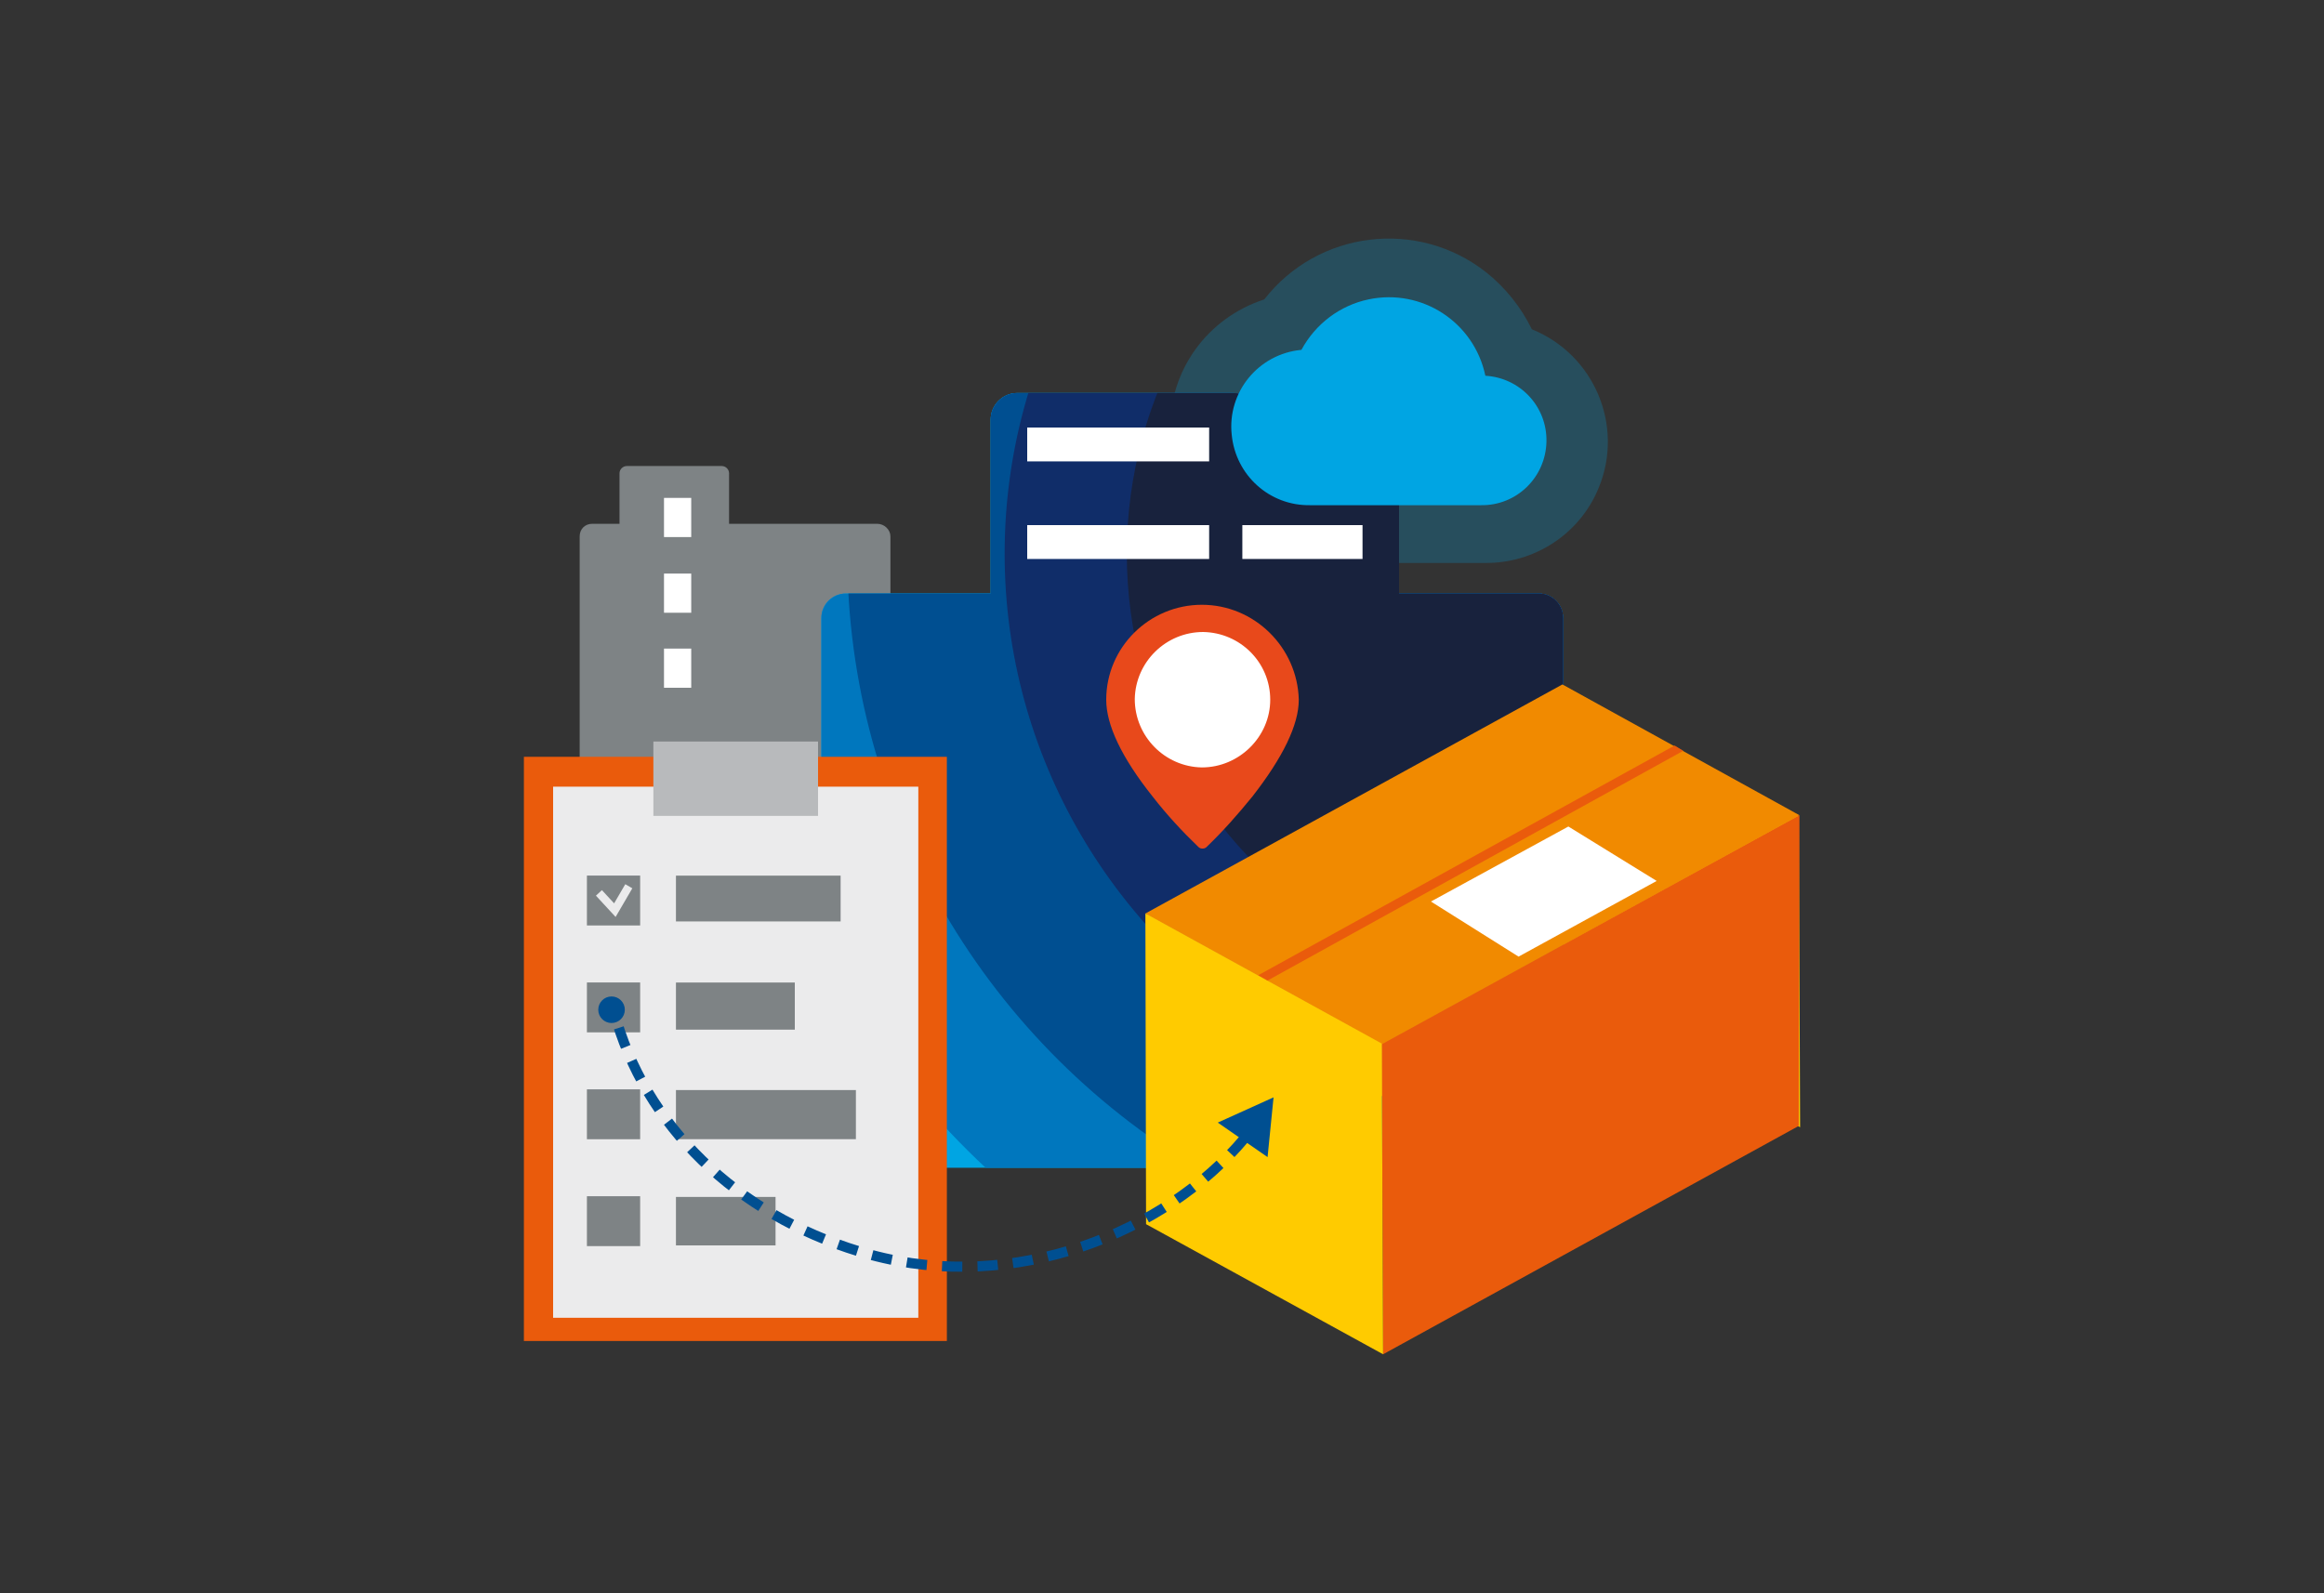 <?xml version="1.0" encoding="UTF-8"?>
<svg xmlns="http://www.w3.org/2000/svg" xmlns:xlink="http://www.w3.org/1999/xlink" version="1.1" id="Ebene_1" x="0px" y="0px" viewBox="0 0 350 240" style="enable-background:new 0 0 350 240;" xml:space="preserve">
<rect x="0" y="0" width="350" height="240" fill="#333333" stroke="none"/>
<style type="text/css">
	.st0{opacity:0.24;fill:#00A5E3;enable-background:new    ;}
	.st1{fill:#7E8385;}
	.st2{fill:#FFFFFF;}
	.st3{clip-path:url(#SVGID_2_);}
	.st4{fill:#00A5E3;}
	.st5{fill:#0077BE;}
	.st6{fill:#004F91;}
	.st7{fill:#102D69;}
	.st8{fill:#18223D;}
	.st9{fill:#D58E1E;}
	.st10{fill:#FFCB00;}
	.st11{fill:#F18A00;}
	.st12{fill:#EA5B0C;}
	.st13{fill:#EBEBEC;}
	.st14{fill:#B8BABC;}
	.st15{fill:#7E8385;stroke:#7E8385;stroke-width:0.817;stroke-miterlimit:10;}
	.st16{fill:none;stroke:#EBEBEC;stroke-width:1.226;stroke-miterlimit:10;}
	.st17{fill:none;stroke:#004F91;stroke-width:1.526;stroke-miterlimit:10;stroke-dasharray:3.053,2.29;}
	.st18{fill:#E8491B;}
</style>
<g id="Ebene_4">
	<path class="st0" d="M196.8,84.9c-11.2,0.1-20.5-8.9-20.6-20.1c-0.1-9,5.6-16.9,14.2-19.7c8.1-10.4,23.1-12.2,33.4-4.1   c2.9,2.3,5.3,5.3,6.9,8.6c9.4,3.8,13.9,14.5,10.1,23.8c-2.8,7-9.7,11.5-17.2,11.4H196.8z"></path>
	<path class="st1" d="M132.1,78.9h-22.3v-7.6c0-0.6-0.5-1.1-1.1-1.1c0,0,0,0,0,0H94.4c-0.6,0-1.1,0.5-1.1,1.1c0,0,0,0,0,0v7.6h-4.1   c-1.1,0-1.9,0.8-1.9,1.9c0,0,0,0,0,0v33.7c0,1.1,0.9,1.9,1.9,1.9c0,0,0,0,0,0h43c1.1,0,1.9-0.8,1.9-1.9c0,0,0,0,0,0V80.8   C134.1,79.8,133.2,78.9,132.1,78.9C132.1,78.9,132.1,78.9,132.1,78.9z"></path>
	<rect x="100" y="75" class="st2" width="4.1" height="5.9"></rect>
	<rect x="100" y="86.4" class="st2" width="4.1" height="5.9"></rect>
	<rect x="100" y="97.7" class="st2" width="4.1" height="5.9"></rect>
	<g>
		<defs>
			<path id="SVGID_1_" d="M231.7,89.4h-21V75.1c0-1.7-1.4-3-3-3c0,0,0,0,0,0h-18.1v-8.9c0-2.2-1.8-4-4-4c0,0,0,0,0,0h-32.4     c-2.2,0-4,1.8-4,4v26.2h-21.8c-2,0-3.7,1.6-3.7,3.7v79.1c0,2,1.7,3.7,3.7,3.7c0,0,0,0,0,0h104.3c2,0,3.7-1.6,3.7-3.7c0,0,0,0,0,0     V93.1C235.4,91,233.7,89.4,231.7,89.4z"></path>
		</defs>
		<clipPath id="SVGID_2_">
			<use xlink:href="#SVGID_1_" style="overflow:visible;"></use>
		</clipPath>
		<g class="st3">
			<ellipse class="st4" cx="237" cy="83.4" rx="150.5" ry="148.9"></ellipse>
			<ellipse class="st5" cx="237" cy="83.4" rx="128.8" ry="127.4"></ellipse>
			<ellipse class="st6" cx="237" cy="83.4" rx="109.4" ry="108.2"></ellipse>
			<ellipse class="st7" cx="237" cy="83.4" rx="85.7" ry="84.7"></ellipse>
			<ellipse class="st8" cx="237" cy="83.4" rx="67.3" ry="66.6"></ellipse>
		</g>
	</g>
	<rect x="154.7" y="64.4" class="st2" width="27.4" height="5.1"></rect>
	<rect x="154.7" y="79.1" class="st2" width="27.4" height="5.1"></rect>
	<rect x="187.1" y="79.1" class="st2" width="18.1" height="5.1"></rect>
	<polygon class="st9" points="172.6,137.8 172.8,184.5 235.4,150.1 235.5,103.3  "></polygon>
	<polygon class="st10" points="235.4,150.1 235.5,103.3 270.9,123 271.1,169.8  "></polygon>
	<polygon class="st11" points="208.2,157.3 172.5,137.6 235.3,103.1 271,122.8  "></polygon>
	<polygon class="st12" points="208.1,157.3 208.3,204 270.9,169.6 271,122.8  "></polygon>
	<polygon class="st2" points="228.7,144.1 215.5,135.8 236.2,124.5 249.5,132.7  "></polygon>
	<polygon class="st10" points="172.6,184.4 172.5,137.6 208.1,157.2 208.3,204  "></polygon>
	<polygon class="st12" points="190.9,147.7 189.5,146.9 252.2,112.3 253.5,113.1  "></polygon>
	<rect x="78.9" y="114" class="st12" width="63.7" height="88"></rect>
	<rect x="83.3" y="118.5" class="st13" width="55" height="80"></rect>
	<rect x="98.4" y="111.7" class="st14" width="24.8" height="11.2"></rect>
	<rect x="88.8" y="132.3" class="st15" width="7.2" height="6.7"></rect>
	<rect x="101.8" y="131.9" class="st1" width="24.8" height="6.9"></rect>
	<rect x="88.8" y="148.4" class="st15" width="7.2" height="6.7"></rect>
	<rect x="101.8" y="148" class="st1" width="17.9" height="7.1"></rect>
	<rect x="88.8" y="164.5" class="st15" width="7.2" height="6.7"></rect>
	<rect x="101.8" y="164.2" class="st1" width="27.1" height="7.4"></rect>
	<rect x="88.8" y="180.6" class="st15" width="7.2" height="6.7"></rect>
	<rect x="101.8" y="180.3" class="st1" width="15" height="7.3"></rect>
	<polyline class="st16" points="90.2,134.5 92.6,137.1 94.7,133.5  "></polyline>
	<path class="st17" d="M187.4,171.5c-11.9,14.2-34.6,23.4-56.3,17.5c-18.6-5.1-33-18-38.2-35.1"></path>
	<ellipse class="st6" cx="92.1" cy="152.1" rx="2" ry="2"></ellipse>
	<polygon class="st6" points="191.8,165.3 183.4,169.1 190.9,174.3  "></polygon>
	<path class="st4" d="M223.7,56.6c-1.7-8.1-9.6-13.2-17.6-11.5c-4.3,0.9-8,3.7-10.1,7.6c-6.5,0.6-11.2,6.4-10.5,12.8   c0.6,6.1,5.7,10.7,11.8,10.6H223c5.4,0.1,9.8-4.2,9.9-9.6C233,61.2,228.9,56.9,223.7,56.6z"></path>
	<ellipse class="st2" cx="180.9" cy="105.3" rx="11.1" ry="10.9"></ellipse>
	<g id="_26-share">
		<g id="glyph">
			<path class="st18" d="M181,91.1c-7.9,0-14.4,6.4-14.4,14.3c0,3.8,2.3,8.7,7,14.6c2.1,2.7,4.4,5.2,6.9,7.6c0.3,0.3,0.9,0.3,1.2,0     c2.5-2.4,4.7-4.9,6.9-7.6c4.6-5.9,7-10.8,7-14.6C195.4,97.5,188.9,91.1,181,91.1z M181,115.6c-5.6-0.1-10.1-4.7-10.1-10.3     c0.1-5.6,4.7-10.1,10.3-10.1c5.6,0.1,10.1,4.6,10.1,10.2C191.3,111,186.6,115.6,181,115.6L181,115.6z"></path>
		</g>
	</g>
</g>
</svg>
